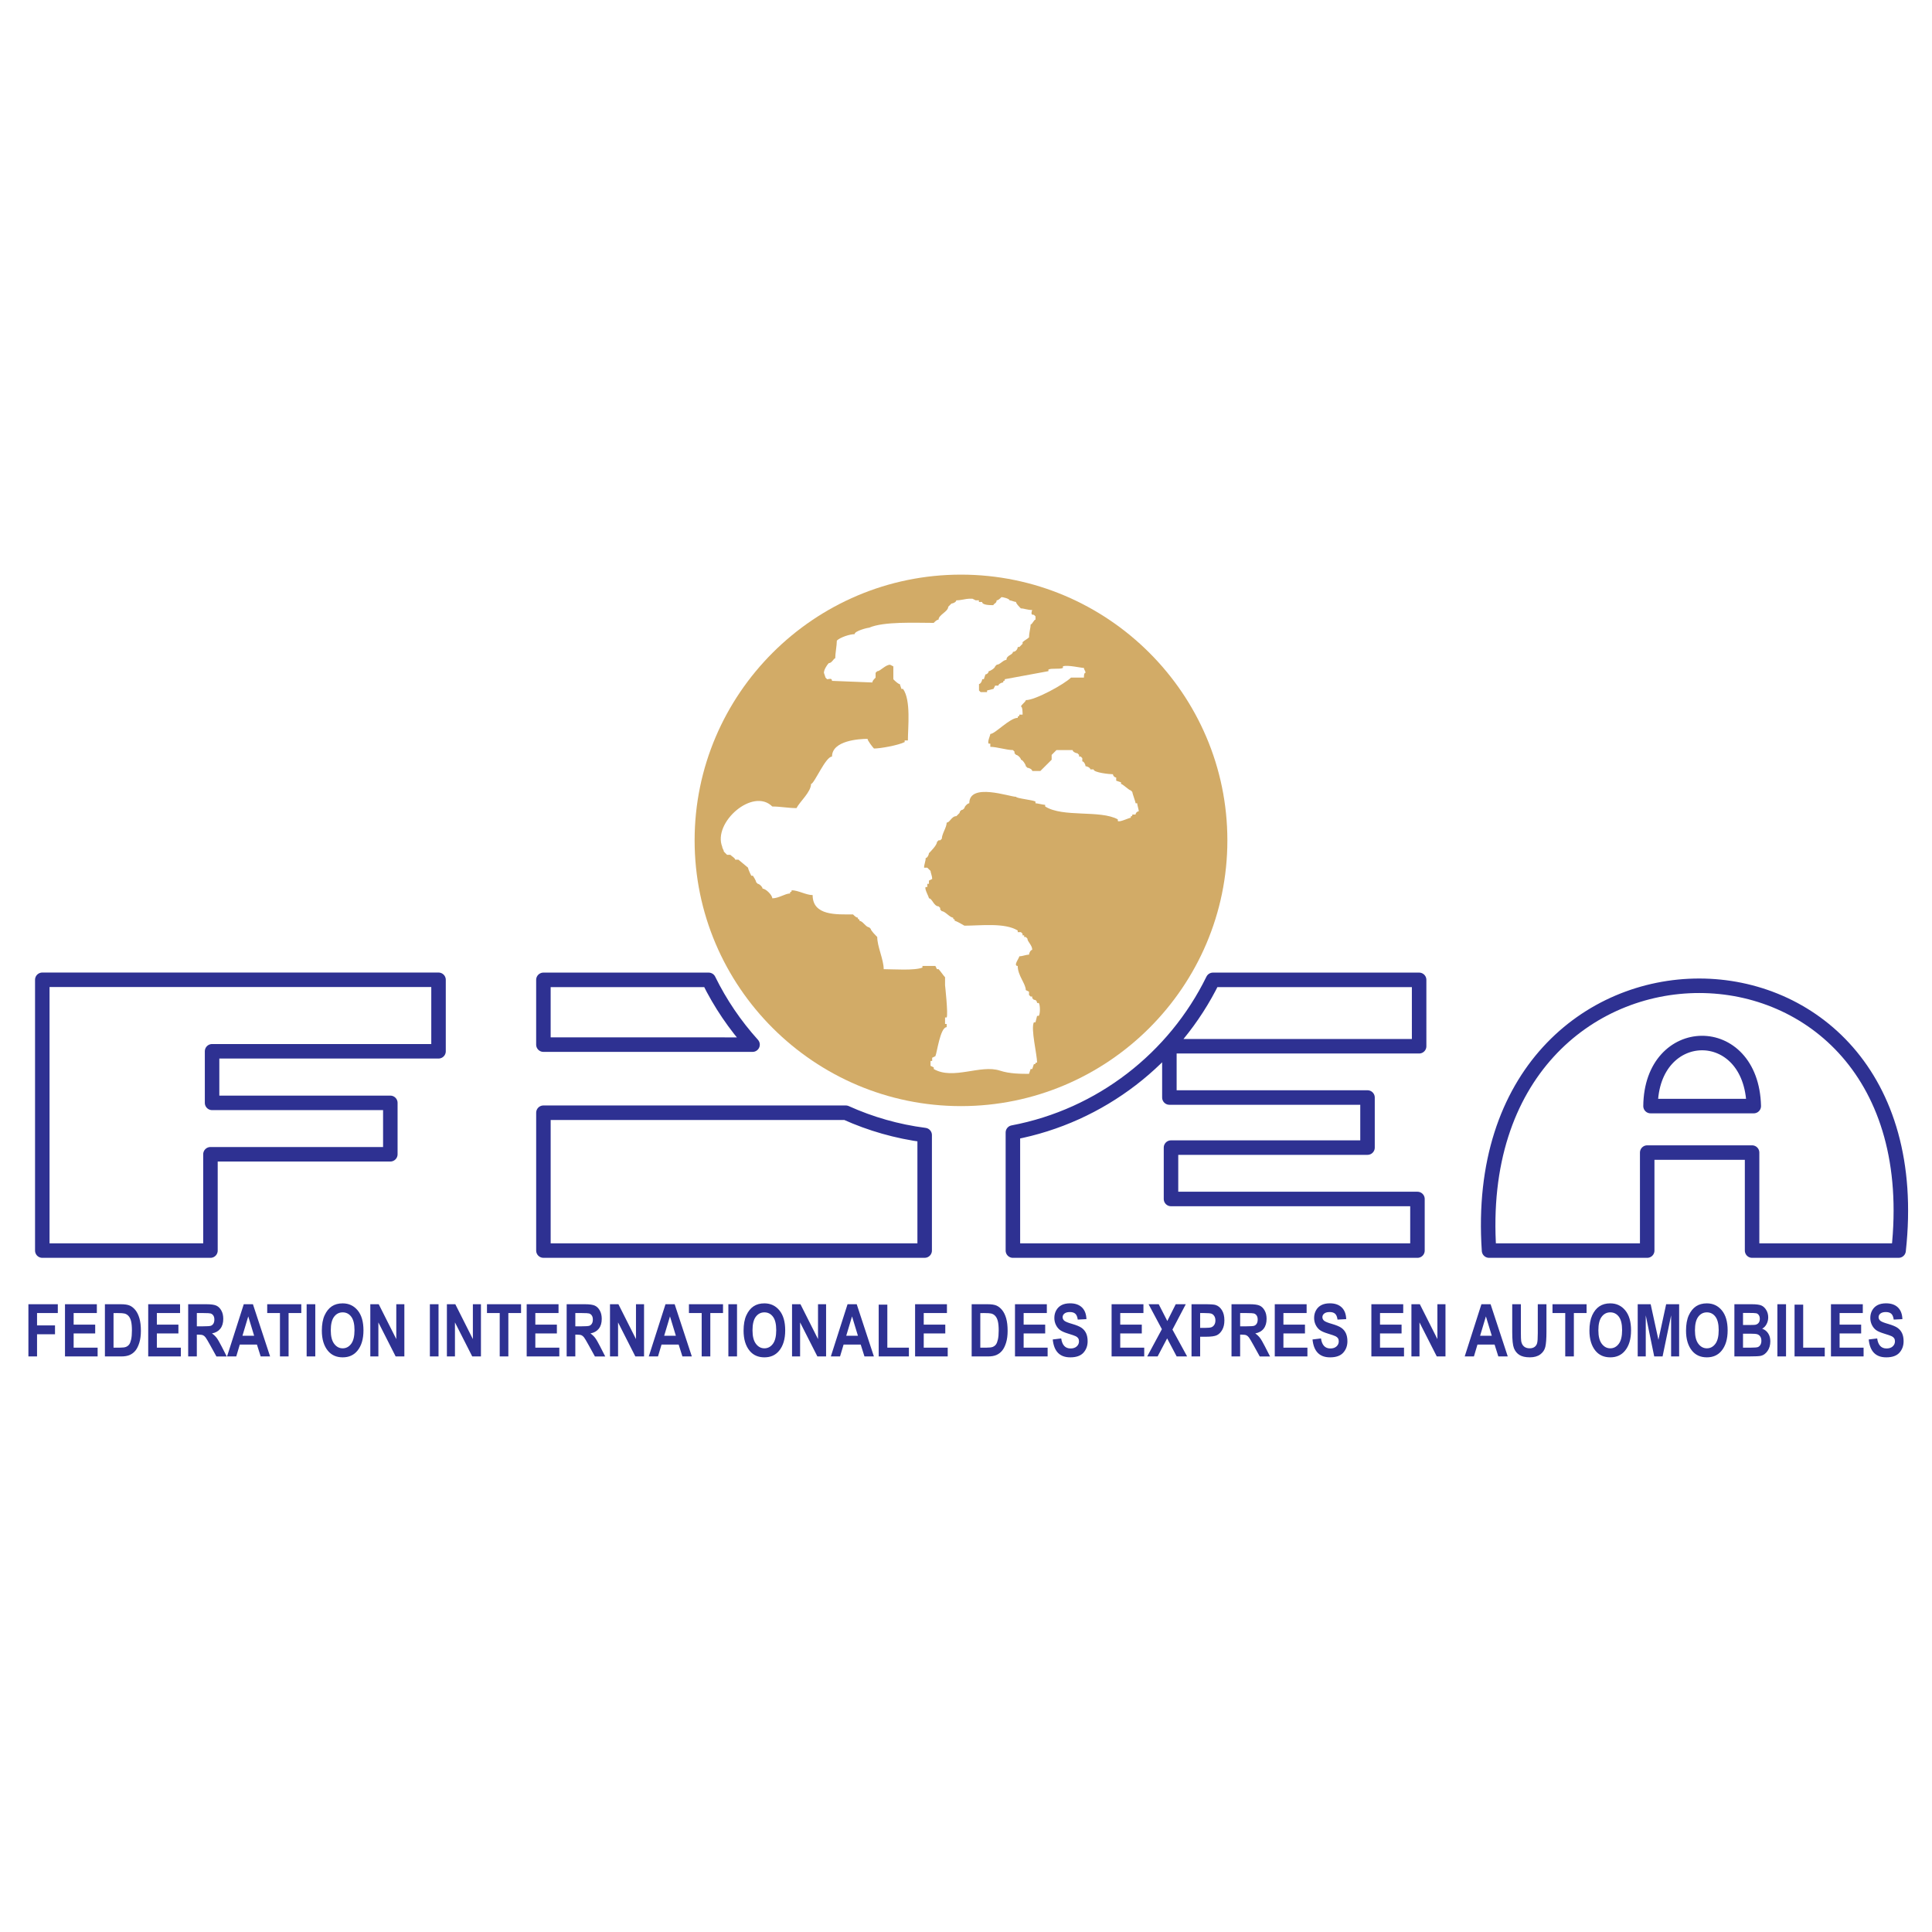<?xml version="1.0" encoding="utf-8"?>
<!-- Generator: Adobe Illustrator 13.0.0, SVG Export Plug-In . SVG Version: 6.00 Build 14948)  -->
<!DOCTYPE svg PUBLIC "-//W3C//DTD SVG 1.0//EN" "http://www.w3.org/TR/2001/REC-SVG-20010904/DTD/svg10.dtd">
<svg version="1.0" id="Layer_1" xmlns="http://www.w3.org/2000/svg" xmlns:xlink="http://www.w3.org/1999/xlink" x="0px" y="0px"
	 width="192.756px" height="192.756px" viewBox="0 0 192.756 192.756" enable-background="new 0 0 192.756 192.756"
	 xml:space="preserve">
<g>
	<polygon fill-rule="evenodd" clip-rule="evenodd" fill="#FFFFFF" points="0,0 192.756,0 192.756,192.756 0,192.756 0,0 	"/>
	
		<path fill-rule="evenodd" clip-rule="evenodd" fill="#FFFFFF" stroke="#2E3192" stroke-width="1.447" stroke-linecap="round" stroke-linejoin="round" stroke-miterlimit="2.613" d="
		M4.22,124.77V97.754h39.532v7.133H21.159v5.146h17.784v5.129H20.997v9.609L4.22,124.77L4.22,124.77z M174.806,124.77h14.617
		c3.866-35.188-43.26-35.264-40.86,0h15.779v-9.777h10.464V124.77L174.806,124.77z M164.674,110.354h10.3
		C174.77,101.871,164.746,102.066,164.674,110.354L164.674,110.354z M141.586,97.76h-20.57
		c-3.817,7.797-11.174,13.574-19.959,15.232v11.779h40.363v-5.148h-24.589v-5.127h19.606V109.5H116.67v-5.115h24.916V97.76
		L141.586,97.76z M54.216,97.76h16.488c1.155,2.357,2.634,4.531,4.378,6.463H54.216V97.76L54.216,97.76z M54.217,111.016h30.168
		c2.457,1.109,5.1,1.873,7.869,2.23v11.523H54.217V111.016L54.217,111.016z"/>
	<path fill-rule="evenodd" clip-rule="evenodd" fill="#D2AB67" d="M95.878,110.357c14.638,0,26.577-11.908,26.577-26.513
		c0-14.604-11.938-26.513-26.577-26.513s-26.576,11.91-26.576,26.513C69.302,98.449,81.24,110.357,95.878,110.357L95.878,110.357z"
		/>
	<path fill-rule="evenodd" clip-rule="evenodd" fill="#FFFFFF" d="M102.979,60.861c-0.483,0-0.805-0.161-1.127-0.161
		c-0.161-0.161-0.483-0.481-0.483-0.643c-0.161,0-0.482-0.161-0.645-0.161c0-0.161-0.645-0.322-0.806-0.322
		c-0.161,0.161-0.321,0.322-0.482,0.322c0,0.322-0.322,0.322-0.322,0.482c-0.322,0-1.127,0-1.127-0.322h-0.322v-0.161h-0.322
		l-0.322-0.161h-0.322c-0.322,0-0.806,0.161-1.289,0.161c0,0.161-0.322,0.322-0.483,0.322l-0.161,0.161l-0.161,0.16
		c0,0.482-0.966,0.804-0.966,1.286c-0.161,0-0.322,0.161-0.483,0.322c-1.771,0-4.993-0.161-6.443,0.482
		c-0.161,0-1.45,0.321-1.45,0.642c-0.482,0-1.449,0.322-1.771,0.643c0,0.482-0.161,1.286-0.161,1.768
		c-0.161,0-0.322,0.481-0.645,0.481c-0.162,0.161-0.483,0.643-0.483,0.964l0.162,0.482l0.16,0.161c0.162,0,0.484-0.161,0.484,0.161
		l4.026,0.161c0-0.161,0.162-0.322,0.323-0.482v-0.482l0.161-0.16c0.321,0,0.805-0.644,1.289-0.644l0.321,0.161v1.286
		c0.161,0.161,0.484,0.482,0.645,0.482l0.162,0.482h0.161c0.805,1.125,0.483,3.856,0.483,5.142h-0.321v0.161
		c-0.645,0.322-2.417,0.643-3.061,0.643c-0.162-0.161-0.645-0.804-0.645-0.964c-0.805,0-3.543,0.16-3.543,1.768
		c-0.644,0-1.772,2.731-2.093,2.731c0,0.804-1.128,1.768-1.45,2.41c-0.806,0-1.61-0.161-2.416-0.161
		c-1.933-1.928-5.96,1.607-4.994,4.017c0,0.161,0.161,0.321,0.161,0.482l0.161,0.161l0.161,0.161h0.161h0.161
		c0.161,0.161,0.483,0.322,0.483,0.482h0.161h0.162l0.966,0.804c0,0.161,0.322,0.803,0.322,0.803h0.162c0,0,0.322,0.482,0.322,0.643
		l0.161,0.161c0.16,0,0.482,0.321,0.482,0.482c0.322,0,0.967,0.643,0.967,0.965c0.644,0,1.288-0.482,1.771-0.482
		c0-0.322,0.161,0,0.161-0.322c0.645,0,1.45,0.482,2.094,0.482c0,2.088,2.417,1.928,4.027,1.928
		c0.161,0.161,0.322,0.321,0.483,0.321c0,0.322,0.162,0,0.162,0.322c0.322,0,0.644,0.643,0.966,0.643l0.162,0.161
		c0,0.161,0.483,0.643,0.645,0.804c0,0.964,0.644,2.25,0.644,3.213c0.966,0,3.061,0.161,3.866-0.161v-0.161h1.289l0.161,0.321h0.161
		c0.161,0.161,0.483,0.644,0.645,0.804v0.803c0,0,0.322,2.893,0.161,3.215h-0.161v0.643h0.161v0.322
		c-0.644,0-0.966,2.57-1.127,2.893l-0.321,0.16v0.32h-0.162v0.482l0.322,0.16v0.162c1.933,1.125,4.671-0.482,6.604,0.16
		c0.967,0.32,2.095,0.32,2.899,0.32l0.161-0.48h0.161l0.161-0.482c0.322,0,0-0.162,0.322-0.162c0-0.803-0.645-3.373-0.322-4.016
		h0.161l0.161-0.643h0.161c0.161-0.162,0.161-1.125,0-1.285h-0.161c0,0,0-0.322-0.322-0.322l-0.161-0.16v-0.162h-0.161l-0.161-0.16
		v-0.322l-0.322-0.16c0-0.643-0.805-1.445-0.805-2.41c-0.483,0,0.161-0.803,0.161-0.964c0.322,0,0.644-0.161,0.966-0.161
		c0-0.161,0.161-0.481,0.322-0.481c0-0.482-0.483-0.804-0.483-1.125l-0.161-0.16h-0.16V93.32h-0.161V93.16l-0.161-0.161h-0.322
		v-0.161c-1.289-0.803-3.705-0.482-5.315-0.482c0,0-0.805-0.482-0.966-0.482c0-0.322-0.161,0-0.161-0.322
		c-0.322,0-0.805-0.642-1.127-0.642l-0.161-0.161v-0.161l-0.161-0.161c-0.483,0-0.644-0.803-0.966-0.803
		c0-0.161-0.484-0.965-0.323-1.125h0.161v-0.161v-0.16h0.162v-0.321l0.322-0.161c0-0.322-0.162-0.643-0.162-0.803l-0.161-0.161
		l-0.162-0.161h-0.161h-0.161c0-0.321,0.161-0.643,0.161-0.964c0.161,0,0.323-0.322,0.323-0.482
		c0.161-0.161,0.805-0.803,0.805-1.125l0.161-0.161h0.161l0.161-0.161c0-0.482,0.483-1.125,0.483-1.607
		c0.322,0,0.483-0.643,0.967-0.643l0.161-0.161l0.161-0.161c0-0.161,0.161-0.322,0.322-0.322l0.161-0.161
		c0-0.161,0.322-0.481,0.483-0.481c0-2.09,4.026-0.643,4.671-0.643c0,0.161,1.771,0.321,1.933,0.482v0.161
		c0.161,0,0.806,0.161,0.967,0.161v0.16c1.771,1.125,5.476,0.321,7.248,1.286v0.161c0.16,0.161,1.128-0.321,1.288-0.321
		c0-0.322,0.161,0,0.161-0.322h0.161h0.161c0-0.161,0.161-0.321,0.322-0.321c0-0.161-0.161-0.643-0.161-0.803h-0.161
		c0-0.161-0.322-0.965-0.322-1.125l-0.161-0.161c-0.16,0-0.806-0.643-0.967-0.643v-0.161l-0.482-0.161v-0.161v-0.16
		c-0.161,0-0.322-0.161-0.322-0.322c-0.322,0-1.934-0.161-1.934-0.482h-0.16h-0.161c0-0.161-0.322-0.322-0.483-0.322
		c0-0.16-0.161-0.481-0.322-0.481v-0.161v-0.161l-0.161-0.161h-0.161v-0.161l-0.16-0.161c-0.161,0-0.483-0.16-0.483-0.321h-1.611
		l-0.482,0.481v0.482l-1.128,1.125h-0.806c0-0.161-0.322-0.322-0.483-0.322l-0.161-0.161c0-0.16-0.321-0.642-0.482-0.642
		c0-0.161-0.322-0.482-0.483-0.482l-0.161-0.161v-0.16l-0.161-0.161c-0.645,0-1.61-0.322-2.255-0.322v-0.321h-0.161
		c-0.161-0.161,0.161-0.803,0.161-0.964c0.483,0,1.933-1.607,2.738-1.607c0-0.322,0.161,0,0.161-0.322h0.161h0.161
		c0-0.161,0-0.803-0.161-0.803c0-0.161,0.482-0.482,0.482-0.643c0.967,0,3.866-1.606,4.511-2.25h1.288c0-0.161,0-0.482,0.161-0.482
		c0-0.16-0.161-0.321-0.161-0.481c-0.322,0-1.61-0.322-2.094-0.161v0.161c-0.322,0.161-1.127,0-1.449,0.161v0.161l-4.35,0.803
		c0,0.322-0.161,0-0.161,0.322c-0.161,0-0.482,0.161-0.482,0.321h-0.161h-0.161l-0.161,0.321l-0.645,0.161v0.161h-0.644
		l-0.161-0.161v-0.643c0.161,0,0.322-0.322,0.322-0.482h0.162l0.161-0.482c0.16,0,0.321-0.161,0.321-0.32
		c0.161,0,0.645-0.322,0.645-0.483l0.161-0.161c0.321,0,0.644-0.482,0.966-0.482c0-0.481,0.645-0.481,0.645-0.803
		c0.322,0,0.483-0.322,0.483-0.482h0.161l0.322-0.321v-0.161c0.161-0.161,0.482-0.322,0.644-0.482c0-0.482,0.161-0.964,0.161-1.286
		c0.161,0,0.322-0.482,0.483-0.482v-0.16v-0.161l-0.161-0.161C102.979,61.343,102.818,61.343,102.979,60.861L102.979,60.861z"/>
	<path fill-rule="evenodd" clip-rule="evenodd" fill="#2E3192" d="M2.834,135.332v-5.209h2.934v0.881H3.696v1.234h1.792v0.881H3.696
		v2.213H2.834L2.834,135.332z M6.484,135.332v-5.209h3.178v0.881H7.347v1.156h2.15v0.877h-2.15v1.418h2.393v0.877H6.484
		L6.484,135.332z M10.466,130.123h1.577c0.399,0,0.7,0.045,0.903,0.135s0.39,0.238,0.562,0.449c0.17,0.211,0.304,0.484,0.402,0.82
		c0.097,0.336,0.146,0.754,0.146,1.254c0,0.449-0.051,0.842-0.153,1.174s-0.232,0.598-0.388,0.791s-0.346,0.34-0.568,0.438
		c-0.223,0.1-0.508,0.148-0.856,0.148h-1.624V130.123L10.466,130.123z M11.327,131.004v3.451h0.648c0.278,0,0.479-0.025,0.604-0.078
		s0.227-0.133,0.307-0.236c0.079-0.105,0.145-0.271,0.197-0.5c0.052-0.227,0.079-0.527,0.079-0.898c0-0.385-0.028-0.691-0.081-0.912
		c-0.053-0.223-0.136-0.398-0.25-0.527c-0.112-0.127-0.25-0.211-0.411-0.252c-0.121-0.031-0.354-0.047-0.701-0.047H11.327
		L11.327,131.004z M14.787,135.332v-5.209h3.178v0.881H15.65v1.156h2.15v0.877h-2.15v1.418h2.393v0.877H14.787L14.787,135.332z
		 M18.775,135.332v-5.209h1.821c0.464,0,0.797,0.049,0.997,0.143c0.2,0.094,0.363,0.254,0.491,0.486
		c0.129,0.23,0.192,0.506,0.192,0.828c0,0.408-0.097,0.736-0.293,0.984c-0.196,0.248-0.474,0.404-0.835,0.471
		c0.186,0.131,0.338,0.277,0.46,0.434c0.121,0.156,0.286,0.439,0.495,0.848l0.519,1.016h-1.029l-0.627-1.133
		c-0.226-0.41-0.379-0.666-0.459-0.77s-0.165-0.174-0.255-0.213c-0.091-0.039-0.235-0.059-0.436-0.059h-0.178v2.174H18.775
		L18.775,135.332z M19.638,132.326h0.641c0.393,0,0.642-0.018,0.748-0.051c0.107-0.035,0.193-0.104,0.26-0.209
		c0.066-0.104,0.1-0.242,0.1-0.416c0-0.164-0.034-0.297-0.1-0.398c-0.067-0.1-0.156-0.17-0.27-0.207
		c-0.082-0.025-0.315-0.041-0.702-0.041h-0.676V132.326L19.638,132.326z M26.948,135.332h-0.94l-0.374-1.184h-1.709l-0.354,1.184
		h-0.918l1.667-5.209h0.915L26.948,135.332L26.948,135.332z M25.356,133.271l-0.588-1.934l-0.58,1.934H25.356L25.356,133.271z
		 M27.931,135.332v-4.328H26.66v-0.881h3.4v0.881h-1.268v4.328H27.931L27.931,135.332z M30.594,135.332v-5.209h0.862v5.209H30.594
		L30.594,135.332z M32.11,132.76c0-0.619,0.092-1.131,0.276-1.533c0.184-0.4,0.424-0.699,0.721-0.896s0.656-0.295,1.079-0.295
		c0.613,0,1.112,0.232,1.498,0.699s0.579,1.131,0.579,1.994c0,0.871-0.204,1.553-0.612,2.043c-0.358,0.434-0.845,0.65-1.46,0.65
		c-0.619,0-1.108-0.215-1.467-0.643C32.315,134.287,32.11,133.615,32.11,132.76L32.11,132.76z M33.002,132.725
		c0,0.6,0.113,1.049,0.341,1.348c0.228,0.301,0.51,0.449,0.847,0.449c0.34,0,0.621-0.148,0.845-0.445
		c0.223-0.297,0.334-0.754,0.334-1.369c0-0.605-0.108-1.051-0.326-1.34c-0.217-0.289-0.501-0.434-0.854-0.434
		c-0.351,0-0.637,0.146-0.857,0.438S33.002,132.113,33.002,132.725L33.002,132.725z M36.946,135.332v-5.209h0.84l1.752,3.479v-3.479
		h0.805v5.209h-0.869l-1.723-3.396v3.396H36.946L36.946,135.332z M42.889,135.332v-5.209h0.863v5.209H42.889L42.889,135.332z
		 M44.587,135.332v-5.209h0.84l1.752,3.479v-3.479h0.805v5.209h-0.869l-1.724-3.396v3.396H44.587L44.587,135.332z M49.857,135.332
		v-4.328h-1.271v-0.881h3.4v0.881h-1.268v4.328H49.857L49.857,135.332z M52.548,135.332v-5.209h3.177v0.881h-2.315v1.156h2.15v0.877
		h-2.15v1.418h2.393v0.877H52.548L52.548,135.332z M56.536,135.332v-5.209h1.821c0.464,0,0.798,0.049,0.997,0.143
		c0.2,0.094,0.363,0.254,0.491,0.486c0.129,0.23,0.192,0.506,0.192,0.828c0,0.408-0.097,0.736-0.293,0.984
		c-0.196,0.248-0.474,0.404-0.834,0.471c0.185,0.131,0.338,0.277,0.459,0.434c0.121,0.156,0.286,0.439,0.495,0.848l0.519,1.016
		h-1.029l-0.626-1.133c-0.226-0.41-0.379-0.666-0.459-0.77c-0.081-0.104-0.166-0.174-0.256-0.213
		c-0.091-0.039-0.235-0.059-0.435-0.059h-0.178v2.174H56.536L56.536,135.332z M57.399,132.326h0.641
		c0.392,0,0.641-0.018,0.748-0.051c0.106-0.035,0.193-0.104,0.26-0.209c0.066-0.104,0.101-0.242,0.101-0.416
		c0-0.164-0.034-0.297-0.101-0.398c-0.066-0.1-0.156-0.17-0.27-0.207c-0.081-0.025-0.315-0.041-0.702-0.041h-0.676V132.326
		L57.399,132.326z M60.859,135.332v-5.209H61.7l1.752,3.479v-3.479h0.805v5.209h-0.869l-1.724-3.396v3.396H60.859L60.859,135.332z
		 M69.024,135.332h-0.94l-0.374-1.184h-1.709l-0.353,1.184h-0.919l1.667-5.209h0.915L69.024,135.332L69.024,135.332z
		 M67.432,133.271l-0.588-1.934l-0.58,1.934H67.432L67.432,133.271z M70.007,135.332v-4.328h-1.271v-0.881h3.4v0.881h-1.268v4.328
		H70.007L70.007,135.332z M72.67,135.332v-5.209h0.863v5.209H72.67L72.67,135.332z M74.187,132.76c0-0.619,0.092-1.131,0.276-1.533
		c0.184-0.4,0.424-0.699,0.721-0.896s0.656-0.295,1.079-0.295c0.613,0,1.112,0.232,1.498,0.699s0.579,1.131,0.579,1.994
		c0,0.871-0.204,1.553-0.613,2.043c-0.358,0.434-0.845,0.65-1.46,0.65c-0.619,0-1.108-0.215-1.467-0.643
		C74.392,134.287,74.187,133.615,74.187,132.76L74.187,132.76z M75.078,132.725c0,0.6,0.113,1.049,0.341,1.348
		c0.228,0.301,0.511,0.449,0.847,0.449c0.34,0,0.621-0.148,0.845-0.445c0.223-0.297,0.334-0.754,0.334-1.369
		c0-0.605-0.108-1.051-0.326-1.34s-0.501-0.434-0.854-0.434c-0.351,0-0.637,0.146-0.858,0.438
		C75.188,131.662,75.078,132.113,75.078,132.725L75.078,132.725z M79.022,135.332v-5.209h0.84l1.752,3.479v-3.479h0.805v5.209
		h-0.869l-1.724-3.396v3.396H79.022L79.022,135.332z M87.188,135.332h-0.94l-0.375-1.184h-1.708l-0.354,1.184h-0.918l1.667-5.209
		h0.915L87.188,135.332L87.188,135.332z M85.596,133.271l-0.588-1.934l-0.58,1.934H85.596L85.596,133.271z M87.668,135.332v-5.166
		h0.861v4.289h2.152v0.877H87.668L87.668,135.332z M91.299,135.332v-5.209h3.177v0.881h-2.315v1.156h2.15v0.877h-2.15v1.418h2.393
		v0.877H91.299L91.299,135.332z M96.943,130.123h1.577c0.399,0,0.7,0.045,0.902,0.135c0.204,0.09,0.391,0.238,0.562,0.449
		c0.17,0.211,0.304,0.484,0.401,0.82s0.146,0.754,0.146,1.254c0,0.449-0.051,0.842-0.152,1.174
		c-0.103,0.332-0.232,0.598-0.389,0.791c-0.155,0.193-0.346,0.34-0.568,0.438c-0.222,0.1-0.507,0.148-0.855,0.148h-1.624V130.123
		L96.943,130.123z M97.805,131.004v3.451h0.648c0.278,0,0.479-0.025,0.604-0.078s0.227-0.133,0.307-0.236
		c0.079-0.105,0.145-0.271,0.197-0.5c0.052-0.227,0.079-0.527,0.079-0.898c0-0.385-0.028-0.691-0.081-0.912
		c-0.053-0.223-0.136-0.398-0.25-0.527c-0.111-0.127-0.25-0.211-0.41-0.252c-0.121-0.031-0.355-0.047-0.701-0.047H97.805
		L97.805,131.004z M101.266,135.332v-5.209h3.177v0.881h-2.314v1.156h2.15v0.877h-2.15v1.418h2.393v0.877H101.266L101.266,135.332z
		 M105.033,133.639l0.844-0.102c0.095,0.666,0.406,1,0.934,1c0.261,0,0.466-0.068,0.615-0.205s0.225-0.305,0.225-0.506
		c0-0.119-0.025-0.219-0.079-0.303c-0.052-0.082-0.131-0.15-0.237-0.203c-0.107-0.055-0.366-0.143-0.777-0.27
		c-0.367-0.111-0.637-0.23-0.809-0.361c-0.17-0.131-0.306-0.303-0.406-0.514c-0.102-0.213-0.151-0.439-0.151-0.686
		c0-0.283,0.063-0.537,0.193-0.766c0.13-0.227,0.308-0.398,0.536-0.516c0.228-0.115,0.509-0.174,0.844-0.174
		c0.503,0,0.896,0.137,1.18,0.408c0.282,0.273,0.432,0.662,0.448,1.17l-0.865,0.045c-0.039-0.279-0.12-0.475-0.246-0.586
		s-0.306-0.166-0.538-0.166s-0.412,0.047-0.538,0.145s-0.188,0.219-0.188,0.363c0,0.143,0.058,0.262,0.171,0.359
		c0.114,0.096,0.377,0.203,0.787,0.318c0.435,0.127,0.748,0.258,0.941,0.396c0.194,0.139,0.342,0.316,0.444,0.535
		c0.102,0.221,0.152,0.486,0.152,0.799c0,0.453-0.139,0.832-0.417,1.141c-0.28,0.309-0.717,0.463-1.31,0.463
		C105.736,135.426,105.151,134.83,105.033,133.639L105.033,133.639z M110.904,135.332v-5.209h3.177v0.881h-2.314v1.156h2.15v0.877
		h-2.15v1.418h2.393v0.877H110.904L110.904,135.332z M114.458,135.332l1.464-2.719l-1.328-2.49h1.012l0.857,1.674l0.84-1.674h1.002
		l-1.329,2.531l1.464,2.678h-1.043l-0.951-1.801l-0.95,1.801H114.458L114.458,135.332z M118.878,135.332v-5.209h1.388
		c0.519,0,0.856,0.025,1.015,0.076c0.255,0.08,0.464,0.252,0.629,0.514c0.165,0.264,0.248,0.602,0.248,1.018
		c0,0.377-0.071,0.691-0.214,0.945c-0.143,0.256-0.321,0.436-0.534,0.537c-0.214,0.104-0.582,0.154-1.104,0.154h-0.567v1.965
		H118.878L118.878,135.332z M119.738,131.004v1.479h0.478c0.321,0,0.538-0.021,0.653-0.066c0.115-0.047,0.21-0.127,0.284-0.244
		c0.073-0.117,0.109-0.262,0.109-0.432c0-0.172-0.037-0.318-0.113-0.438c-0.077-0.117-0.17-0.197-0.282-0.238
		c-0.11-0.039-0.347-0.061-0.708-0.061H119.738L119.738,131.004z M122.868,135.332v-5.209h1.82c0.465,0,0.798,0.049,0.997,0.143
		c0.2,0.094,0.363,0.254,0.491,0.486c0.129,0.23,0.192,0.506,0.192,0.828c0,0.408-0.098,0.736-0.294,0.984
		c-0.195,0.248-0.474,0.404-0.835,0.471c0.186,0.131,0.338,0.277,0.46,0.434c0.121,0.156,0.286,0.439,0.495,0.848l0.519,1.016
		h-1.028l-0.627-1.133c-0.226-0.41-0.379-0.666-0.459-0.77c-0.081-0.104-0.166-0.174-0.256-0.213
		c-0.091-0.039-0.235-0.059-0.436-0.059h-0.178v2.174H122.868L122.868,135.332z M123.73,132.326h0.641
		c0.393,0,0.642-0.018,0.748-0.051c0.106-0.035,0.193-0.104,0.26-0.209c0.066-0.104,0.101-0.242,0.101-0.416
		c0-0.164-0.034-0.297-0.101-0.398c-0.066-0.1-0.155-0.17-0.27-0.207c-0.082-0.025-0.315-0.041-0.703-0.041h-0.676V132.326
		L123.73,132.326z M127.184,135.332v-5.209h3.178v0.881h-2.315v1.156h2.15v0.877h-2.15v1.418h2.394v0.877H127.184L127.184,135.332z
		 M130.951,133.639l0.844-0.102c0.096,0.666,0.406,1,0.935,1c0.261,0,0.465-0.068,0.614-0.205c0.15-0.137,0.225-0.305,0.225-0.506
		c0-0.119-0.025-0.219-0.078-0.303c-0.053-0.082-0.131-0.15-0.238-0.203c-0.106-0.055-0.365-0.143-0.777-0.27
		c-0.366-0.111-0.636-0.23-0.808-0.361c-0.171-0.131-0.306-0.303-0.407-0.514c-0.102-0.213-0.151-0.439-0.151-0.686
		c0-0.283,0.064-0.537,0.194-0.766c0.129-0.227,0.307-0.398,0.536-0.516c0.228-0.115,0.509-0.174,0.844-0.174
		c0.503,0,0.896,0.137,1.179,0.408c0.282,0.273,0.432,0.662,0.448,1.17l-0.865,0.045c-0.038-0.279-0.12-0.475-0.246-0.586
		c-0.125-0.111-0.306-0.166-0.537-0.166c-0.233,0-0.413,0.047-0.539,0.145s-0.188,0.219-0.188,0.363
		c0,0.143,0.058,0.262,0.172,0.359c0.114,0.096,0.376,0.203,0.786,0.318c0.436,0.127,0.749,0.258,0.941,0.396
		c0.194,0.139,0.343,0.316,0.444,0.535c0.102,0.221,0.153,0.486,0.153,0.799c0,0.453-0.14,0.832-0.418,1.141
		c-0.279,0.309-0.716,0.463-1.309,0.463C131.654,135.426,131.07,134.83,130.951,133.639L130.951,133.639z M136.822,135.332v-5.209
		H140v0.881h-2.315v1.156h2.15v0.877h-2.15v1.418h2.394v0.877H136.822L136.822,135.332z M140.818,135.332v-5.209h0.84l1.752,3.479
		v-3.479h0.806v5.209h-0.869l-1.724-3.396v3.396H140.818L140.818,135.332z M150.429,135.332h-0.94l-0.374-1.184h-1.708l-0.354,1.184
		h-0.919l1.667-5.209h0.915L150.429,135.332L150.429,135.332z M148.837,133.271l-0.588-1.934l-0.58,1.934H148.837L148.837,133.271z
		 M150.877,130.123h0.861v2.822c0,0.438,0.011,0.723,0.031,0.855c0.039,0.23,0.13,0.408,0.273,0.533s0.333,0.188,0.568,0.188
		c0.199,0,0.361-0.043,0.487-0.133c0.126-0.088,0.212-0.211,0.258-0.369c0.047-0.158,0.07-0.496,0.07-1.016v-2.881h0.865v2.736
		c0,0.697-0.038,1.203-0.112,1.516c-0.074,0.311-0.244,0.562-0.506,0.756c-0.263,0.193-0.608,0.291-1.039,0.291
		c-0.445,0-0.793-0.08-1.044-0.24s-0.432-0.385-0.545-0.676c-0.112-0.289-0.169-0.824-0.169-1.604V130.123L150.877,130.123z
		 M156.164,135.332v-4.328h-1.271v-0.881h3.4v0.881h-1.268v4.328H156.164L156.164,135.332z M158.578,132.76
		c0-0.619,0.093-1.131,0.276-1.533c0.185-0.4,0.425-0.699,0.722-0.896s0.656-0.295,1.078-0.295c0.613,0,1.112,0.232,1.498,0.699
		s0.578,1.131,0.578,1.994c0,0.871-0.203,1.553-0.612,2.043c-0.358,0.434-0.845,0.65-1.46,0.65c-0.619,0-1.108-0.215-1.467-0.643
		C158.783,134.287,158.578,133.615,158.578,132.76L158.578,132.76z M159.47,132.725c0,0.6,0.113,1.049,0.341,1.348
		c0.229,0.301,0.511,0.449,0.848,0.449c0.34,0,0.62-0.148,0.844-0.445s0.335-0.754,0.335-1.369c0-0.605-0.108-1.051-0.325-1.34
		c-0.218-0.289-0.502-0.434-0.854-0.434s-0.638,0.146-0.857,0.438C159.58,131.662,159.47,132.113,159.47,132.725L159.47,132.725z
		 M163.394,135.332v-5.209h1.293l0.775,3.553l0.77-3.553h1.296v5.209h-0.801v-4.1l-0.852,4.1h-0.833l-0.844-4.1v4.1H163.394
		L163.394,135.332z M168.215,132.76c0-0.619,0.092-1.131,0.276-1.533c0.184-0.4,0.424-0.699,0.721-0.896s0.656-0.295,1.079-0.295
		c0.612,0,1.111,0.232,1.497,0.699s0.579,1.131,0.579,1.994c0,0.871-0.204,1.553-0.612,2.043c-0.358,0.434-0.846,0.65-1.461,0.65
		c-0.619,0-1.108-0.215-1.467-0.643C168.419,134.287,168.215,133.615,168.215,132.76L168.215,132.76z M169.105,132.725
		c0,0.6,0.114,1.049,0.342,1.348c0.228,0.301,0.511,0.449,0.847,0.449c0.341,0,0.621-0.148,0.845-0.445
		c0.223-0.297,0.335-0.754,0.335-1.369c0-0.605-0.108-1.051-0.326-1.34c-0.217-0.289-0.501-0.434-0.854-0.434
		c-0.351,0-0.637,0.146-0.857,0.438S169.105,132.113,169.105,132.725L169.105,132.725z M173.041,130.123h1.712
		c0.468,0,0.797,0.043,0.986,0.129c0.19,0.084,0.351,0.234,0.481,0.451c0.13,0.215,0.195,0.459,0.195,0.732
		c0,0.25-0.057,0.477-0.168,0.68c-0.11,0.203-0.255,0.352-0.434,0.449c0.254,0.09,0.452,0.244,0.596,0.463
		c0.144,0.217,0.216,0.482,0.216,0.795c0,0.379-0.092,0.699-0.274,0.961c-0.182,0.262-0.398,0.424-0.648,0.484
		c-0.173,0.045-0.574,0.064-1.207,0.064h-1.455V130.123L173.041,130.123z M173.901,130.992v1.203h0.57
		c0.342,0,0.554-0.006,0.634-0.018c0.147-0.023,0.263-0.086,0.346-0.188c0.083-0.1,0.125-0.236,0.125-0.41
		c0-0.152-0.034-0.277-0.103-0.375c-0.067-0.096-0.149-0.154-0.245-0.178c-0.097-0.023-0.372-0.035-0.828-0.035H173.901
		L173.901,130.992z M173.901,133.062v1.393h0.802c0.352,0,0.577-0.02,0.677-0.055c0.099-0.037,0.183-0.109,0.25-0.217
		c0.069-0.107,0.103-0.246,0.103-0.41c0-0.172-0.036-0.312-0.108-0.422c-0.073-0.111-0.168-0.186-0.289-0.229
		c-0.119-0.041-0.364-0.061-0.734-0.061H173.901L173.901,133.062z M177.33,135.332v-5.209h0.863v5.209H177.33L177.33,135.332z
		 M179.043,135.332v-5.166h0.861v4.289h2.152v0.877H179.043L179.043,135.332z M182.675,135.332v-5.209h3.177v0.881h-2.314v1.156
		h2.15v0.877h-2.15v1.418h2.393v0.877H182.675L182.675,135.332z M186.442,133.639l0.844-0.102c0.095,0.666,0.406,1,0.934,1
		c0.261,0,0.466-0.068,0.615-0.205s0.225-0.305,0.225-0.506c0-0.119-0.025-0.219-0.079-0.303c-0.052-0.082-0.131-0.15-0.237-0.203
		c-0.107-0.055-0.366-0.143-0.777-0.27c-0.366-0.111-0.636-0.23-0.809-0.361c-0.17-0.131-0.306-0.303-0.406-0.514
		c-0.102-0.213-0.151-0.439-0.151-0.686c0-0.283,0.063-0.537,0.193-0.766c0.13-0.227,0.308-0.398,0.537-0.516
		c0.228-0.115,0.509-0.174,0.843-0.174c0.504,0,0.896,0.137,1.18,0.408c0.282,0.273,0.432,0.662,0.448,1.17l-0.865,0.045
		c-0.039-0.279-0.12-0.475-0.246-0.586s-0.306-0.166-0.538-0.166s-0.412,0.047-0.538,0.145s-0.188,0.219-0.188,0.363
		c0,0.143,0.058,0.262,0.171,0.359c0.114,0.096,0.377,0.203,0.787,0.318c0.435,0.127,0.748,0.258,0.941,0.396
		c0.194,0.139,0.342,0.316,0.444,0.535c0.102,0.221,0.152,0.486,0.152,0.799c0,0.453-0.139,0.832-0.417,1.141
		c-0.28,0.309-0.717,0.463-1.31,0.463C187.146,135.426,186.561,134.83,186.442,133.639L186.442,133.639z"/>
</g>
</svg>

